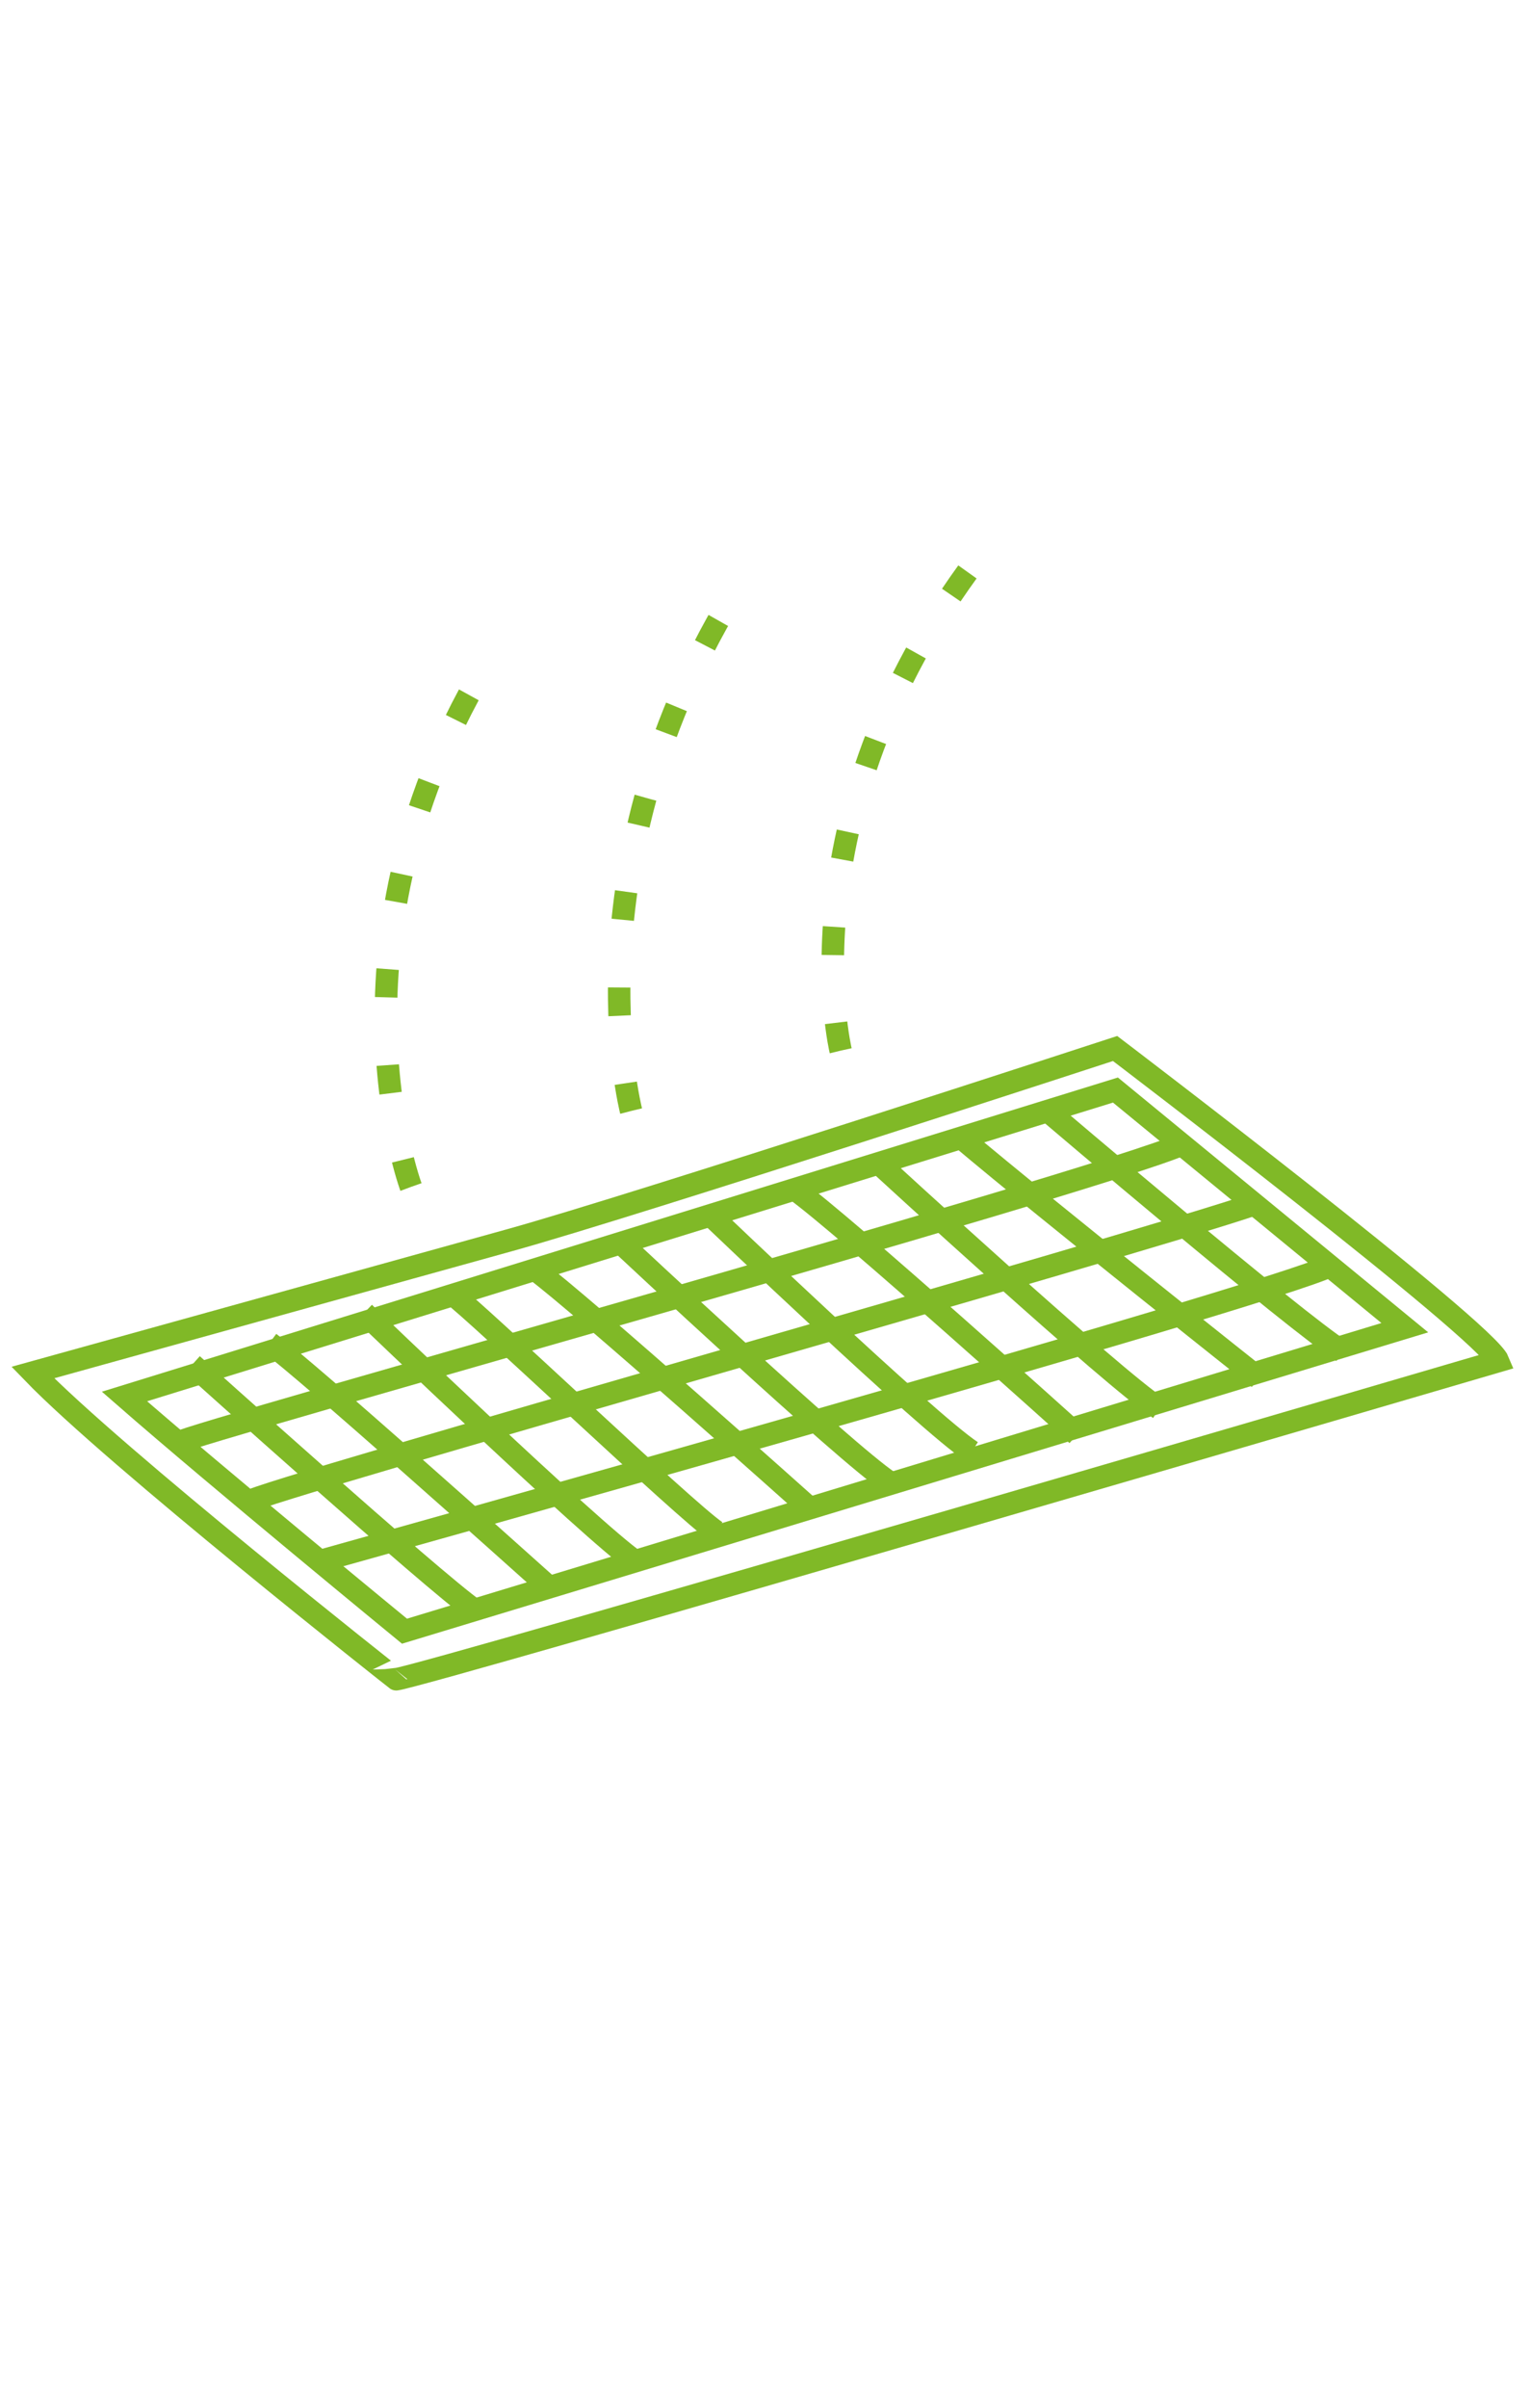 <svg xmlns="http://www.w3.org/2000/svg" width="70" height="110" viewBox="0 0 70 110"><defs><style>.cls-1,.cls-2,.cls-3{fill:none;}.cls-2,.cls-3{stroke:#80b927;stroke-width:1.028px;}.cls-3{stroke-dasharray:1.291 3.098;}</style></defs><title>airy_faq_img5</title><g id="レイヤー_2" data-name="レイヤー 2"><g id="image"><rect class="cls-1" width="70" height="110"/><path class="cls-2" d="M1.5,62.706l21.821-6.052c5.7-1.581,27.663-8.752,27.663-8.752S67.923,60.769,68.5,62.184c0,0-49.154,14.405-50.383,14.534C18.117,76.718,5.22,66.557,1.5,62.706Z"/><path class="cls-2" d="M5.691,63.8,51,49.8,64.23,60.657,18.494,74.523S9.975,67.54,5.691,63.8Z"/><path class="cls-2" d="M8.792,62.341s11,9.879,12.9,11.211"/><path class="cls-2" d="M16.649,59.981s10.442,10.011,12.39,11.345"/><path class="cls-2" d="M25.11,72.517c-1.783-1.6-10.965-9.808-12.786-11.165"/><path class="cls-2" d="M20.71,59.156c.926.635,10.632,9.874,12.033,10.815"/><path class="cls-2" d="M28.385,56.785s10.265,9.6,12.28,10.932"/><path class="cls-2" d="M37,68.886S26.615,59.6,24.454,58"/><path class="cls-2" d="M32.485,55.518s9.905,9.463,11.943,10.8"/><path class="cls-2" d="M40.174,53.143S50.914,63.009,53,64.35"/><path class="cls-2" d="M49.244,65.547S38.571,55.933,36.329,54.331"/><path class="cls-2" d="M47.905,50.756S59.236,60.4,61.376,61.745"/><path class="cls-2" d="M57.553,62.963s-9.564-7.579-13.608-10.984"/><path class="cls-2" d="M8.151,65.905c.5-.4,41.323-11.7,45.912-13.626"/><path class="cls-2" d="M11.373,68.606c.429-.466,40.469-11.691,46.052-13.612"/><path class="cls-2" d="M14.617,71.324s43.45-12.115,46.221-13.5"/><path class="cls-3" d="M18.789,54.226s-4.406-11.769,4.067-24.88"/><path class="cls-3" d="M28.855,50.756s-3.076-11.784,5.376-24.7"/><path class="cls-3" d="M38.437,48s-2.7-11.1,6.675-23.035"/></g></g></svg>
